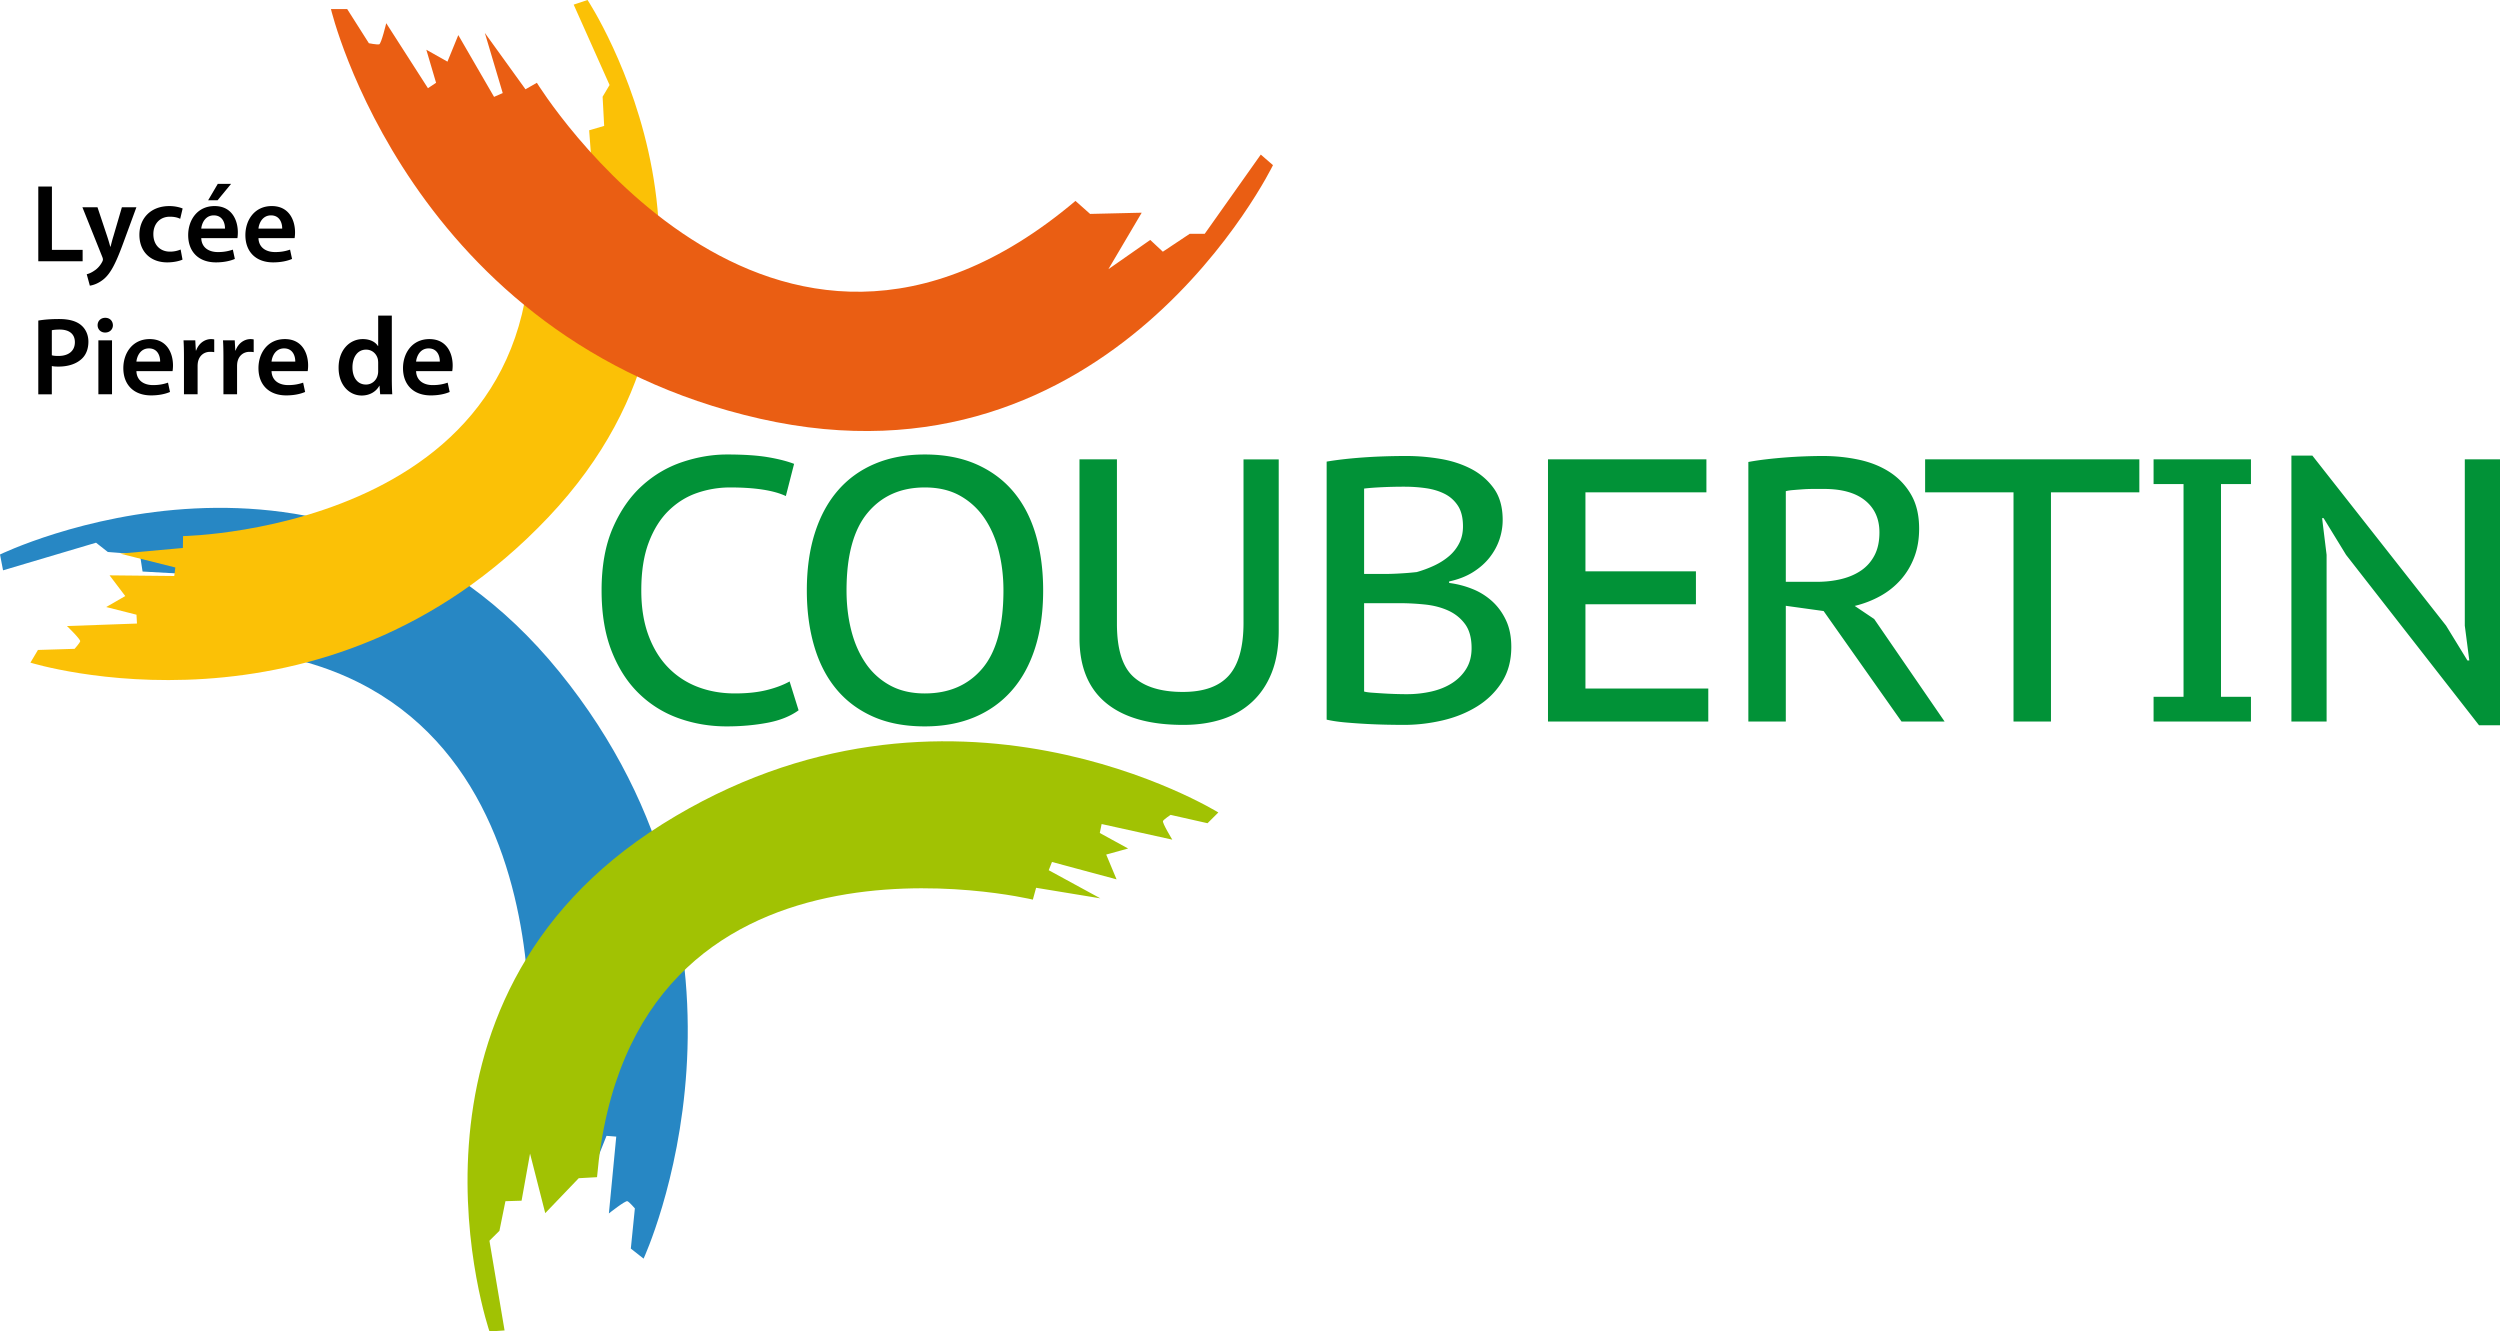 <svg xmlns="http://www.w3.org/2000/svg" width="630.794" height="335.955" viewBox="0 0 630.794 335.955"><path d="M133.06 270.897s12.782-110.868-88.346-107.309l-.873-4.856-10.42-7.798 15.404-6.004-12.853-.722-.661-4.298-8.102-.634-2.98-2.342-23.459 6.97L0 139.91s83.965-40.85 141.146 29.63 21.243 148.035 21.243 148.035l-3.221-2.532 1.021-10.142s-1.357-1.588-1.871-1.818c-.514-.23-4.688 3.09-4.688 3.09l1.86-19.385-2.455-.193-3.216 8.07-2.331-5.654-6.284 3.574 2.534-17.813-2.309-.599-5.825 14.706.724-17.499-3.268-.484z" fill="#2787c4"/><path d="M260.607 226.991s-101.763-24.525-109.965 70.03l-4.62.261-8.447 8.813-3.836-15.025-2.136 11.885-4.076.126-1.513 7.47-2.52 2.507 3.817 22.635-3.805.262s-28.47-82.823 43.659-128.034 140.24-2.92 140.24-2.92l-2.724 2.711-9.325-2.106s-1.634 1.083-1.907 1.535 2.344 4.717 2.344 4.717l-17.836-3.94-.459 2.264 7.147 3.913-5.53 1.527 2.612 6.257-16.295-4.388-.82 2.082 13.027 7.097-16.209-2.666-.823 2.987z" fill="#a1c203"/><path d="M20.85 63.042h-7.748V47.071h-3.44v18.852H20.85v-2.88zm9.902-10.74l-2.126 7.272c-.28.867-.53 1.902-.727 2.657h-.084a44.075 44.075 0 0 0-.783-2.63l-2.433-7.3h-3.805l5.008 12.503c.14.336.167.532.167.672 0 .167-.056.363-.195.615-.476.923-1.231 1.734-1.903 2.154-.699.503-1.398.81-1.985.95l.783 2.882c.839-.112 2.237-.56 3.608-1.734 1.594-1.399 2.853-3.664 4.727-8.755l3.412-9.286h-3.664zm12.112 2.377c1.231 0 2.042.251 2.602.531l.615-2.601c-.783-.336-2.07-.615-3.329-.615-4.783 0-7.58 3.16-7.58 7.244 0 4.224 2.77 6.965 7.021 6.965 1.707 0 3.133-.364 3.86-.7l-.476-2.545a6.83 6.83 0 0 1-2.713.532c-2.35 0-4.167-1.595-4.167-4.392-.028-2.49 1.538-4.42 4.167-4.42zm15.44-8.28h-3.356l-2.434 4.14h2.378l3.412-4.14zm.448 16.587c-1.063.364-2.182.616-3.776.616-2.21 0-4.111-1.064-4.195-3.525h9.118c.056-.308.112-.811.112-1.454 0-2.993-1.455-6.63-5.874-6.63-4.364 0-6.657 3.553-6.657 7.329 0 4.168 2.601 6.881 7.02 6.881 1.958 0 3.58-.364 4.755-.867l-.503-2.35zm-4.81-8.643c2.293 0 2.852 2.07 2.824 3.329h-5.985c.14-1.399 1.034-3.329 3.16-3.329zm14.992 11.86c1.957 0 3.58-.364 4.754-.867l-.503-2.35c-1.063.364-2.182.616-3.776.616-2.21 0-4.112-1.064-4.195-3.525h9.118c.056-.308.112-.811.112-1.454 0-2.993-1.455-6.63-5.874-6.63-4.364 0-6.657 3.553-6.657 7.329 0 4.168 2.601 6.881 7.02 6.881zm-.56-11.86c2.294 0 2.853 2.07 2.825 3.329h-5.985c.14-1.399 1.034-3.329 3.16-3.329zM20.46 82.035c-1.203-1.007-3.02-1.538-5.538-1.538-2.294 0-4 .167-5.26.39V99.49h3.414v-7.133c.475.112 1.034.14 1.678.14 2.433 0 4.56-.671 5.958-2.042 1.034-1.007 1.594-2.461 1.594-4.252 0-1.762-.727-3.244-1.846-4.167zm-5.706 7.776c-.7 0-1.23-.028-1.678-.168v-6.321c.363-.084 1.034-.169 1.986-.169 2.377 0 3.831 1.092 3.831 3.19 0 2.18-1.566 3.468-4.14 3.468zm10.07 9.678h3.44V85.867h-3.44V99.49zm1.734-19.3c-1.147 0-1.93.811-1.93 1.874 0 1.007.755 1.846 1.902 1.846 1.203 0 1.958-.84 1.958-1.846-.028-1.063-.755-1.874-1.93-1.874zm11.216 5.37c-4.363 0-6.657 3.553-6.657 7.328 0 4.168 2.601 6.882 7.02 6.882 1.959 0 3.581-.364 4.756-.868l-.504-2.35c-1.062.364-2.182.616-3.776.616-2.21 0-4.111-1.063-4.195-3.524h9.118c.056-.308.112-.811.112-1.455 0-2.993-1.454-6.629-5.874-6.629zm-3.356 5.679c.14-1.4 1.035-3.33 3.16-3.33 2.294 0 2.853 2.07 2.826 3.33h-5.986zm15.076-2.798h-.084l-.14-2.573h-2.965c.084 1.203.112 2.545.112 4.391v9.23h3.44v-7.076c0-.364.029-.727.084-1.035.308-1.566 1.455-2.601 3.077-2.601.42 0 .727.028 1.035.084v-3.217a3.616 3.616 0 0 0-.811-.084c-1.482 0-3.077.98-3.748 2.881zm9.957 0h-.083l-.14-2.573h-2.965c.084 1.203.112 2.545.112 4.391v9.23h3.44v-7.076c0-.364.028-.727.084-1.035.308-1.566 1.454-2.601 3.077-2.601.42 0 .727.028 1.035.084v-3.217a3.616 3.616 0 0 0-.812-.084c-1.482 0-3.077.98-3.748 2.881zm12.42-2.88c-4.364 0-6.657 3.552-6.657 7.327 0 4.168 2.6 6.882 7.02 6.882 1.958 0 3.58-.364 4.755-.868l-.503-2.35c-1.063.364-2.182.616-3.776.616-2.21 0-4.112-1.063-4.196-3.524h9.119c.056-.308.111-.811.111-1.455 0-2.993-1.454-6.629-5.873-6.629zm-3.357 5.678c.14-1.4 1.035-3.33 3.161-3.33 2.294 0 2.853 2.07 2.825 3.33h-5.986zM98.861 79.63h-3.44v7.691h-.057c-.615-1.006-1.957-1.762-3.831-1.762-3.273 0-6.126 2.713-6.098 7.273 0 4.196 2.573 6.965 5.846 6.965 1.958 0 3.608-.951 4.42-2.462h.055l.168 2.154h3.049a69.682 69.682 0 0 1-.112-3.833V79.63zm-3.44 13.957c0 .364-.029.699-.112 1.007-.336 1.482-1.567 2.434-2.965 2.434-2.182 0-3.413-1.819-3.413-4.336 0-2.518 1.231-4.475 3.44-4.475 1.567 0 2.658 1.09 2.965 2.405.056.28.084.643.084.923v2.042zm18.796-1.399c0-2.993-1.454-6.629-5.874-6.629-4.363 0-6.657 3.553-6.657 7.328 0 4.168 2.602 6.882 7.021 6.882 1.958 0 3.58-.364 4.755-.868l-.504-2.35c-1.062.364-2.18.616-3.775.616-2.21 0-4.112-1.063-4.196-3.524h9.118c.056-.308.112-.811.112-1.455zm-9.23-.95c.14-1.4 1.035-3.33 3.16-3.33 2.294 0 2.854 2.07 2.826 3.33h-5.986z"/><path d="M193.466 174.115c-2.268.567-4.946.85-8.032.85-3.402 0-6.536-.55-9.402-1.654a20.54 20.54 0 0 1-7.466-4.913c-2.11-2.174-3.764-4.882-4.96-8.127-1.198-3.244-1.796-7.008-1.796-11.293 0-4.787.629-8.835 1.89-12.142 1.26-3.308 2.944-5.985 5.055-8.032 2.11-2.047 4.504-3.528 7.182-4.442a25.467 25.467 0 0 1 8.268-1.37c6.3 0 10.993.725 14.08 2.173l2.08-8.127c-1.828-.692-4.064-1.259-6.71-1.7-2.646-.44-6.047-.662-10.206-.662-3.717 0-7.465.63-11.244 1.89-3.78 1.26-7.182 3.26-10.206 6-3.024 2.741-5.48 6.285-7.37 10.632-1.89 4.346-2.836 9.607-2.836 15.78 0 5.923.85 11.042 2.552 15.356 1.7 4.316 4 7.876 6.898 10.678a27.575 27.575 0 0 0 10.064 6.238c3.81 1.353 7.827 2.031 12.048 2.031 3.59 0 6.993-.299 10.206-.897 3.213-.598 5.858-1.655 7.937-3.166l-2.267-7.277c-1.576.883-3.497 1.607-5.765 2.174zm62.322-49.942c-2.49-2.992-5.608-5.323-9.355-6.993-3.75-1.668-8.112-2.504-13.088-2.504-4.663 0-8.836.772-12.521 2.315-3.685 1.545-6.804 3.78-9.355 6.71-2.551 2.929-4.505 6.52-5.86 10.772-1.355 4.252-2.03 9.088-2.03 14.505 0 5.103.614 9.766 1.842 13.986 1.228 4.221 3.071 7.829 5.528 10.82 2.457 2.994 5.543 5.325 9.26 6.993 3.717 1.669 8.095 2.504 13.136 2.504 4.661 0 8.835-.772 12.52-2.315 3.686-1.543 6.82-3.78 9.403-6.71 2.582-2.929 4.55-6.52 5.906-10.772 1.354-4.253 2.032-9.087 2.032-14.506 0-5.102-.614-9.764-1.843-13.985-1.228-4.22-3.087-7.827-5.575-10.82zm-7.938 44.507c-3.56 4.19-8.395 6.286-14.505 6.286-3.402 0-6.348-.688-8.836-2.065a17.588 17.588 0 0 1-6.142-5.629c-1.607-2.377-2.804-5.127-3.59-8.255-.79-3.127-1.182-6.473-1.182-10.039 0-8.817 1.78-15.354 5.339-19.606 3.559-4.253 8.363-6.38 14.41-6.38 3.465 0 6.441.704 8.93 2.111a18.037 18.037 0 0 1 6.143 5.676c1.606 2.377 2.803 5.128 3.591 8.255.787 3.127 1.181 6.442 1.181 9.944 0 8.945-1.78 15.511-5.34 19.702zm65.911-11.575c0 6.112-1.228 10.553-3.685 13.324-2.457 2.773-6.332 4.158-11.624 4.158-5.48 0-9.624-1.26-12.426-3.78-2.804-2.519-4.205-6.992-4.205-13.418v-41.484h-9.45v45.074c0 7.246 2.236 12.71 6.71 16.397 4.472 3.684 10.961 5.527 19.466 5.527 3.59 0 6.851-.472 9.78-1.417 2.93-.945 5.465-2.41 7.607-4.394 2.141-1.984 3.795-4.457 4.962-7.419 1.165-2.96 1.747-6.487 1.747-10.584v-43.184h-8.882v41.2zm62.745-5.386a16.374 16.374 0 0 0-5.008-3.118 23.613 23.613 0 0 0-5.86-1.513v-.377c2.331-.504 4.348-1.29 6.049-2.363 1.701-1.07 3.102-2.315 4.205-3.733 1.101-1.417 1.92-2.93 2.457-4.536.534-1.606.803-3.227.803-4.866 0-3.275-.756-5.953-2.268-8.032-1.512-2.08-3.435-3.717-5.764-4.914-2.331-1.196-4.93-2.032-7.796-2.504a51.424 51.424 0 0 0-8.363-.709c-3.97 0-7.687.127-11.15.378-3.466.253-6.49.6-9.072 1.04v65.108c1.384.317 2.976.551 4.771.709a157.155 157.155 0 0 0 10.537.567c1.637.03 3.024.047 4.158.047 3.275 0 6.535-.377 9.78-1.134 3.244-.756 6.157-1.937 8.74-3.544 2.584-1.606 4.662-3.652 6.238-6.142 1.574-2.488 2.363-5.434 2.363-8.835 0-2.583-.442-4.82-1.324-6.71-.882-1.89-2.047-3.496-3.496-4.82zm-32.318-28.439c.94-.127 2.338-.238 4.189-.334a119.45 119.45 0 0 1 6.073-.143c1.819 0 3.608.127 5.365.38 1.757.255 3.326.732 4.707 1.431 1.382.7 2.494 1.7 3.342 3.002s1.271 3.035 1.271 5.195c0 1.588-.314 3.003-.941 4.242a10.55 10.55 0 0 1-2.542 3.24c-1.068.922-2.307 1.716-3.719 2.384a28.89 28.89 0 0 1-4.47 1.667 69.35 69.35 0 0 1-3.955.333 68.59 68.59 0 0 1-4.142.144h-5.178V123.28zm25.76 45.491c-.907 1.462-2.112 2.668-3.614 3.62-1.501.954-3.238 1.653-5.208 2.098a27.89 27.89 0 0 1-6.146.665c-.877 0-1.83-.014-2.863-.046-1.032-.034-2.064-.08-3.096-.144a262.576 262.576 0 0 1-2.864-.19c-.875-.064-1.532-.16-1.969-.287V152.19h8.82c2.127 0 4.285.112 6.475.334 2.19.223 4.16.73 5.914 1.525 1.75.795 3.174 1.937 4.27 3.43 1.094 1.493 1.641 3.51 1.641 6.05 0 2.033-.454 3.78-1.36 5.241zm30.087-16.296h27.877v-8.316h-27.877V124.22h30.523v-8.315h-39.972v66.148h40.445v-8.317h-30.996v-21.261zm67.942.41c2.33-.567 4.488-1.401 6.473-2.505a19.38 19.38 0 0 0 5.15-4.114c1.449-1.639 2.583-3.532 3.401-5.676.819-2.144 1.23-4.539 1.23-7.188 0-3.404-.678-6.273-2.033-8.606a16.612 16.612 0 0 0-5.386-5.674c-2.237-1.45-4.82-2.49-7.749-3.122-2.93-.63-5.97-.946-9.118-.946a129.118 129.118 0 0 0-9.545.378c-1.639.127-3.26.283-4.866.473-1.606.189-3.071.41-4.394.66v65.488h9.45v-29.2l9.543 1.323 19.656 27.877h10.868l-17.766-25.864-4.914-3.304zm-9.64-6.08h-7.747v-22.868c.44-.126 1.038-.22 1.795-.283.756-.063 1.574-.126 2.456-.19.882-.062 1.78-.094 2.694-.094h2.693c4.536 0 8 .977 10.395 2.93 2.393 1.953 3.59 4.63 3.59 8.031 0 2.268-.41 4.191-1.228 5.765-.82 1.575-1.937 2.851-3.355 3.827-1.416.977-3.086 1.7-5.008 2.173-1.923.473-4.016.71-6.284.71zm27.406-22.585h22.302v57.833h9.45V124.22h22.3v-8.315h-54.052v8.315zm57.642-2.079h7.56v53.674h-7.56v6.238h24.57v-6.238h-7.56v-53.674h7.56v-6.236h-24.57v6.236zm78.527-6.236v41.956l1.134 8.788h-.473l-5.386-8.788-33.735-42.902h-5.292v67.094h8.882V140l-1.134-9.26h.378l5.67 9.26 33.546 42.997h5.292v-67.093h-8.882z" fill="#019237"/><path d="M46.193 135.266s101.268-1.66 86.062-92.225l4.265-1.362 5.78-10.3 7.23 13.146-.877-11.65 3.79-1.105-.392-7.364 1.754-2.96-9.056-20.279L148.25 0s46.721 70.696-9.904 130.51-130.67 36.685-130.67 36.685l1.896-3.199 9.246-.284s1.268-1.41 1.414-1.9-3.338-3.851-3.338-3.851l17.663-.628-.118-2.232-7.643-1.935 4.81-2.769-3.96-5.229 16.327.166.265-2.149-13.923-3.495 15.83-1.426.048-2.998z" fill="#fbc106"/><path d="M135.458 20.888s58.517 95.159 135.902 29.806l3.691 3.281 13.023-.308-8.409 14.254 10.562-7.383 3.179 2.973L300.174 59h3.794l14.15-19.996 3.077 2.666s-40.812 84.084-129.407 63.986S83.504 2.294 83.504 2.294h4.102l5.469 8.614s2.05.41 2.597.273c.547-.137 1.778-5.332 1.778-5.332l10.527 16.407 2.051-1.368-2.461-8.34 5.332 3.008 2.735-6.7 9.023 15.587 2.188-.957-4.512-15.176 10.254 14.22 2.871-1.642z" fill="#ea5e13"/></svg>